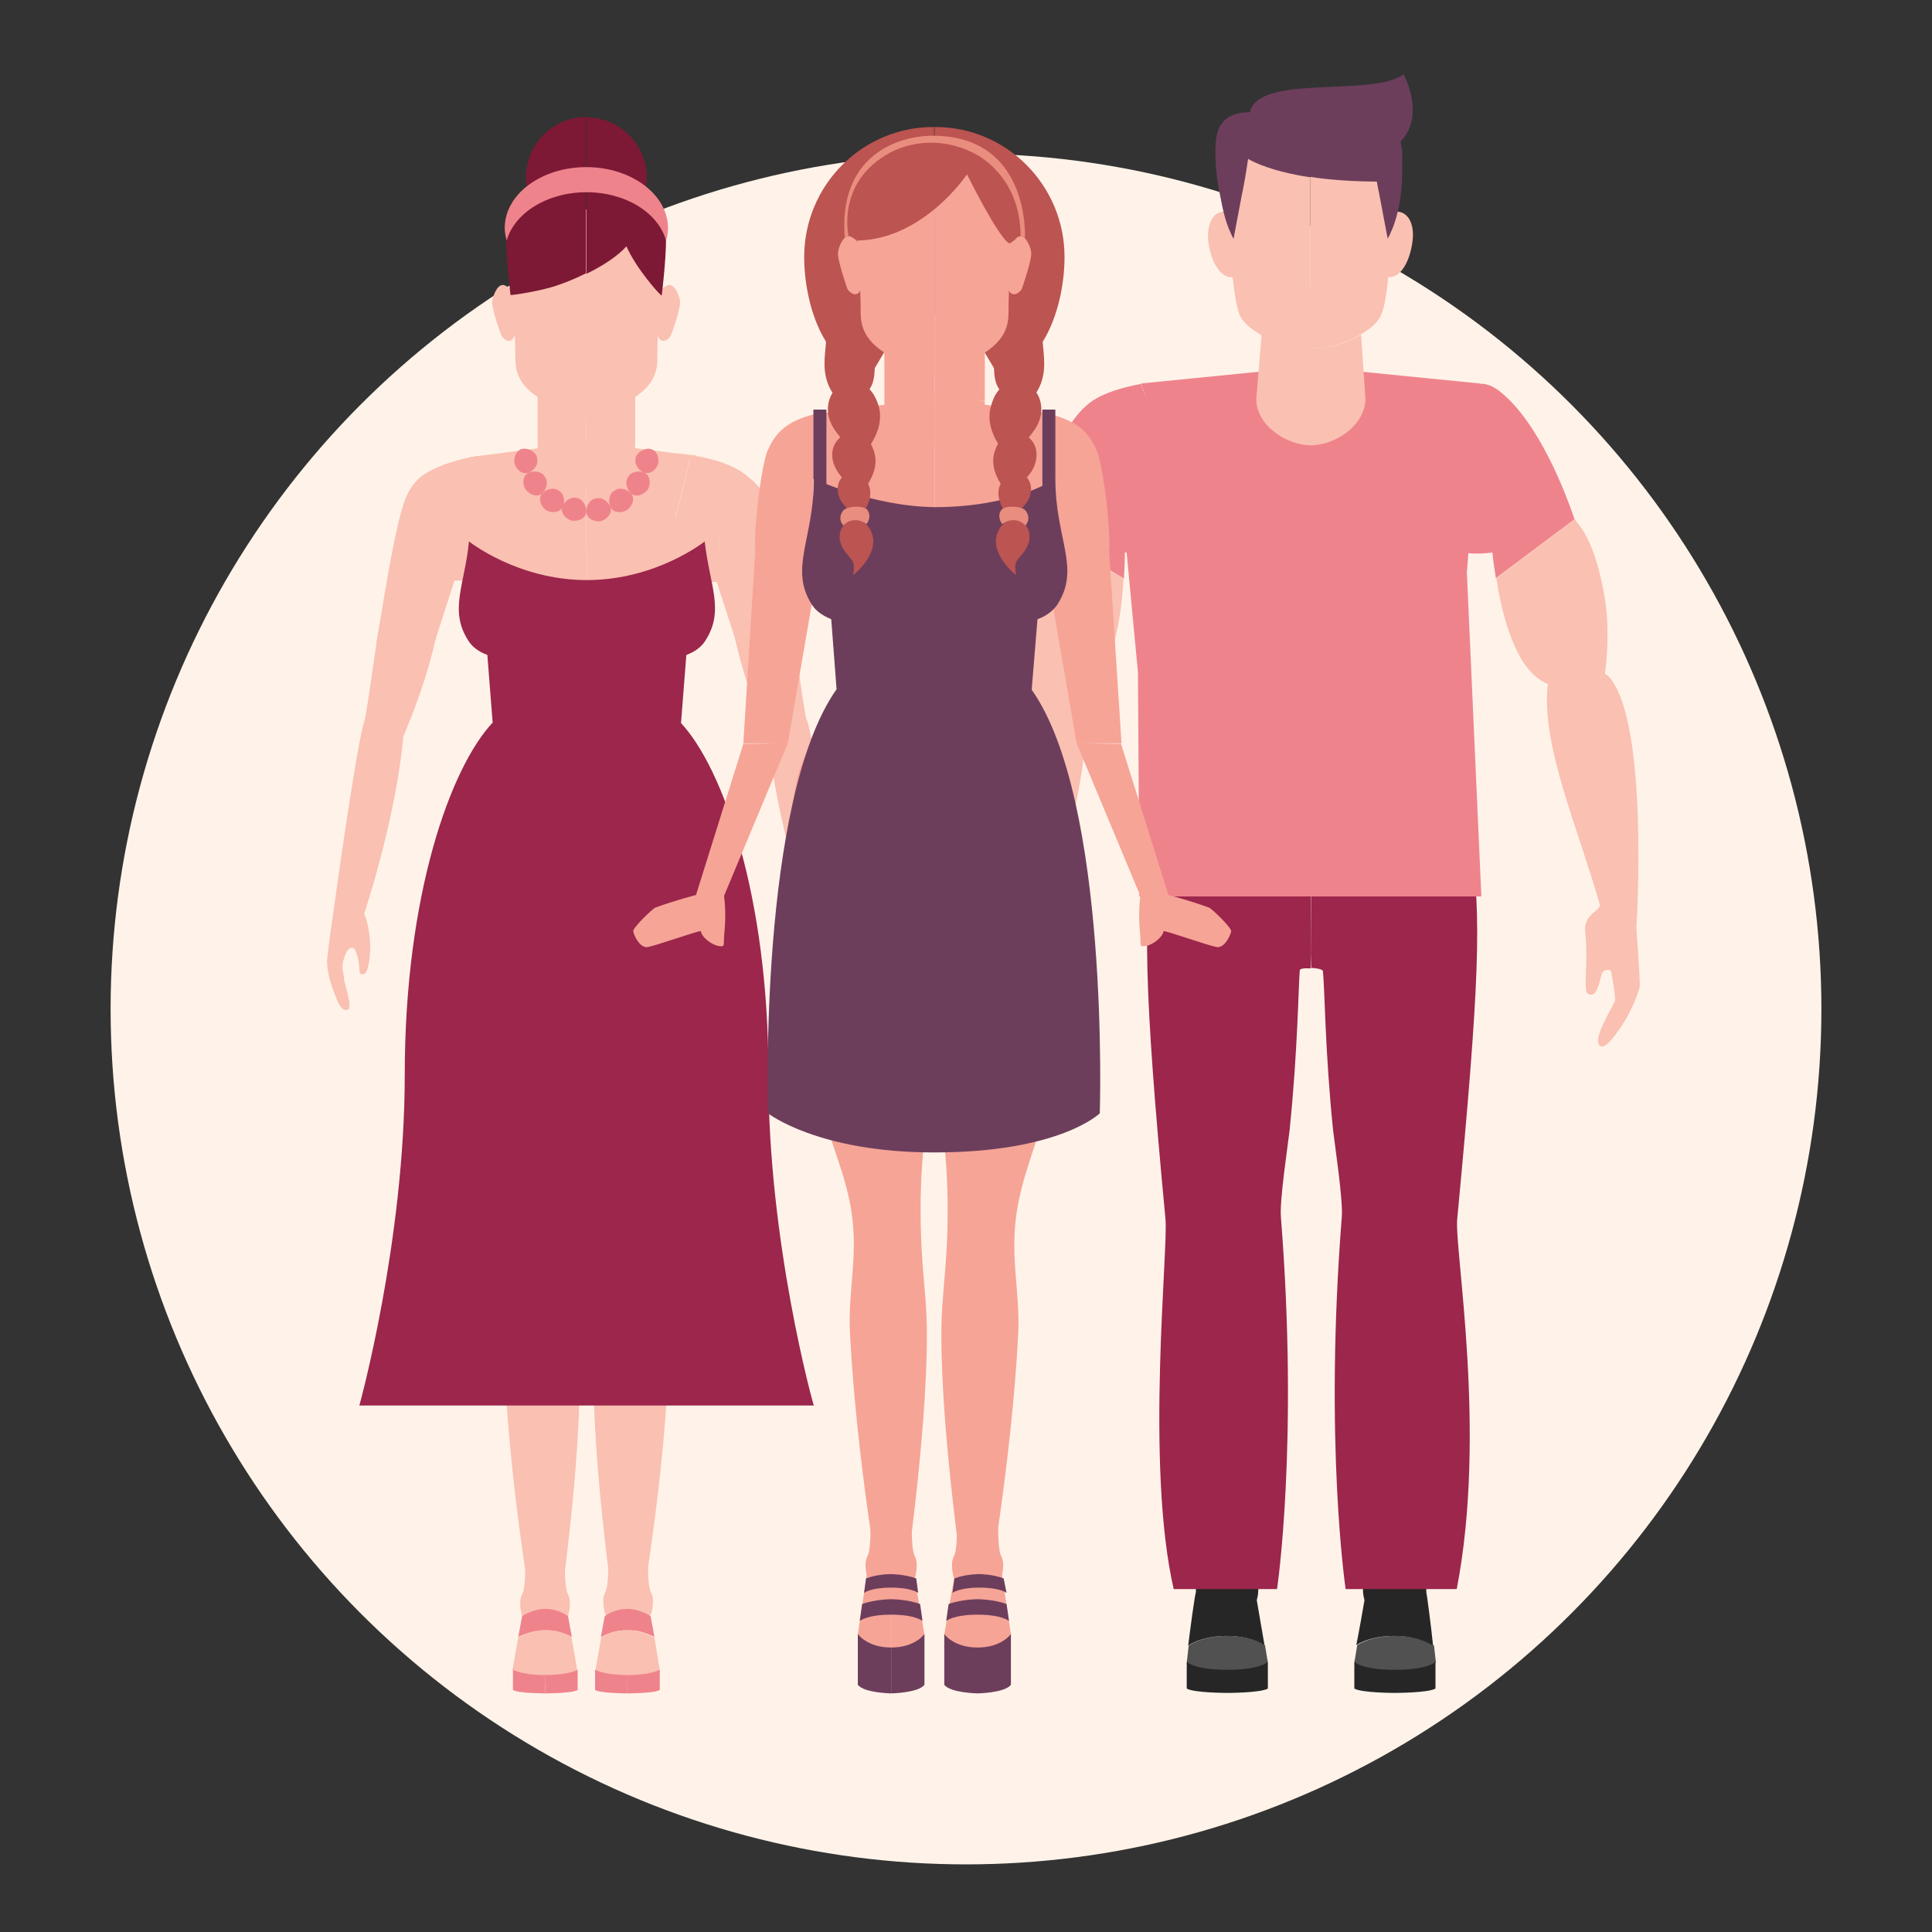 <?xml version="1.0" encoding="utf-8"?>
<!-- Generator: Adobe Illustrator 28.1.0, SVG Export Plug-In . SVG Version: 6.00 Build 0)  -->
<svg version="1.1" id="Layer_2" xmlns="http://www.w3.org/2000/svg" xmlns:xlink="http://www.w3.org/1999/xlink" x="0px" y="0px"
	 viewBox="0 0 400 400" style="enable-background:new 0 0 400 400;" xml:space="preserve">
<rect x="0" y="0" width="400" height="400" fill="#333333" stroke="none"/>
<style type="text/css">
	.st0{fill:#FFF3E9;}
	.st1{fill:#FAC0B1;}
	.st2{fill:#EF838C;}
	.st3{fill:#7D1934;}
	.st4{fill:#9C264C;}
	.st5{fill:#515151;}
	.st6{fill:#262626;}
	.st7{fill:#6D3E5C;}
	.st8{fill:#F6A496;}
	.st9{fill:#BC5451;}
	.st10{fill:#E98D7E;}
</style>
<g id="Layer_3">
	<g>
		<circle class="st0" cx="200" cy="208.9" r="177.1"/>
		<g>
			<g>
				<g>
					<path class="st1" d="M125.3,329.7c0.9-1.6,0.6-8.5,0.6-8.5l1.7,9.7l6.6-9.7c0,0-0.3,7,0.6,8.5c0.9,1.6,0,4.5,0,4.5l-4.8,5.1
						l-4.7-5.1C125.3,334.2,124.4,331.3,125.3,329.7L125.3,329.7z"/>
					<path class="st1" d="M124.2,259.9c0-11.6-1.8-21.5-1.8-30.8c0-16.9,0.5-15.6,0.4-26.2H122l-0.6-17.2l0.7-20.1H144
						c0,0,13,3.7,1.8,66c-2.4,13.1-5.7,18.6-7.4,27.1c-2.1,10.3,0.4,17.6-0.1,26.7c-1.1,21-4.6,42.6-5.8,49.7h-5.2
						c-1.1-7.7-4.4-32.2-4.4-49.7C123,276.3,124.2,272.6,124.2,259.9L124.2,259.9z"/>
					<polygon class="st1" points="120.9,196.3 121.4,179.1 122,196.3 					"/>
					<path class="st1" d="M117.6,330.1c-0.9-1.6-0.6-8.5-0.6-8.5l-1.7,9.7l-6.6-9.7c0,0,0.3,6.9-0.6,8.5c-0.9,1.6,0,4.5,0,4.5
						l4.8,5.1l4.7-5.1C117.6,334.6,118.5,331.7,117.6,330.1L117.6,330.1z"/>
					<path class="st1" d="M118.7,260.3c0-11.6,1.8-21.5,1.8-30.8c0-16.9-0.5-15.6-0.4-26.2h0.8l0.6-17.2l-0.7-20.1H98.9
						c0,0-13,3.7-1.8,66c2.3,13.1,5.7,18.6,7.4,27.1c2.1,10.3-0.4,17.6,0.1,26.7c1.1,21,4.6,42.6,5.8,49.7h5.2
						c1.1-7.7,4.4-32.2,4.4-49.7C119.9,276.7,118.7,273,118.7,260.3L118.7,260.3z"/>
				</g>
				<g>
					<path class="st2" d="M107.3,338.9c0.3-1.6,0.6-3.2,0.8-4.3c0,0,2.3-1.5,4.8-1.5c2.7,0,4.7,1.5,4.7,1.5c0.2,1.1,0.5,2.7,0.8,4.3
						c-1.2-0.6-3.1-1.4-5.4-1.4S108.6,338.3,107.3,338.9L107.3,338.9z"/>
					<path class="st1" d="M112.8,348.6c0,0-4.7,0.4-6.7-2.9c0,0,0.6-3.4,1.2-6.7c1.3-0.6,3.3-1.5,5.6-1.5s4.2,0.8,5.4,1.4
						c0.6,3.3,1.2,6.8,1.2,6.8C117.5,348.9,112.8,348.6,112.8,348.6L112.8,348.6z"/>
				</g>
				<path class="st2" d="M112.9,350.6c0,0,5.5,0,6.7-0.7v-4.2c0,0-1.8,1.1-6.7,1.1V350.6z"/>
				<path class="st2" d="M112.9,350.6c0,0-5.5,0-6.7-0.7v-4.2c0,0,1.8,1.1,6.7,1.1V350.6z"/>
				<g>
					<path class="st2" d="M135.5,338.9c-0.3-1.6-0.6-3.2-0.8-4.3c0,0-2.3-1.5-4.8-1.5c-2.7,0-4.7,1.5-4.7,1.5
						c-0.2,1.1-0.5,2.7-0.8,4.3c1.2-0.6,3.1-1.4,5.4-1.4C132.1,337.4,134.2,338.3,135.5,338.9L135.5,338.9z"/>
					<path class="st1" d="M129.9,348.6c0,0,4.7,0.4,6.7-2.9c0,0-0.6-3.4-1.1-6.7c-1.3-0.6-3.4-1.5-5.6-1.5c-2.3,0-4.2,0.8-5.4,1.4
						c-0.6,3.3-1.2,6.8-1.2,6.8C125.2,348.9,129.9,348.6,129.9,348.6L129.9,348.6z"/>
				</g>
				<path class="st2" d="M129.9,350.6c0,0-5.5,0-6.7-0.7v-4.2c0,0,1.8,1.1,6.7,1.1V350.6z"/>
				<path class="st2" d="M129.9,350.6c0,0,5.5,0,6.7-0.7v-4.2c0,0-1.8,1.1-6.7,1.1V350.6z"/>
				<g>
					<path class="st1" d="M158.1,102.4c-0.8-1.5-1.8-2.6-3-3.5h0c-2.5-2.3-6.2-3.5-9.5-4.2c-0.1,0-0.3-0.1-0.4-0.1l-5.7-0.8l-8-1
						h-10.1v20.4c9.1-0.1,14.3-4.2,18.4-5.9l3-12.2v-0.2h0.1l1.4,0.5l1.3,0.4v4c1.4,4.8,3.3,11,3.3,12.3c0,4.1-1.5,6.8-4,8.4l3.5,0
						l4.1,12.7c-1.2-5.1-1.9-10.1-2.4-15.4c-0.2-2.7,9.6-1.9,10.7,0.6c2,4.6,2.9,9.1,3.9,15.2h0
						C160.9,109.4,159.2,104.6,158.1,102.4z M142.9,94.4l0-0.2l1,0.1c0,0.1,0,0.2,0.1,0.3C143.7,94.6,143.3,94.5,142.9,94.4z"/>
					<path class="st1" d="M144.1,94.7c-0.4-0.1-0.8-0.2-1.1-0.3l0-0.2l1,0.1C144,94.5,144,94.6,144.1,94.7z"/>
					<path class="st1" d="M145.6,94.6L145.6,94.6c-0.1,0-0.3,0-0.4-0.1L145.6,94.6z"/>
					<path class="st1" d="M145.6,95.8v13.9l-2.8,1.4l-21.3,10.7l0,0v-8.7c9.1-0.1,14.3-4.2,18.4-5.9l3-12.2v-0.2h0.1l1.4,0.5
						C144.2,95.4,145.6,95.8,145.6,95.8z"/>
					<path class="st1" d="M121.4,92.8v29.1l-2.5,1.3l-15.9,8l-2.4,1.2l-2.4,1.2l-0.7-13.4l-0.4-8.1l1.4-8.9l1.3-8.4l0.1-0.5
						c0.3,0,0.6-0.1,0.8-0.1l0.7-0.1c0.2,0,0.2,0,0.2,0l6-0.8l1.7-0.2l2-0.3C111.3,92.8,121.4,92.8,121.4,92.8z"/>
				</g>
				<path class="st1" d="M121.4,75.9h10.1V92c0,6.8-10.1,9-10.1,9l0-9h0C121.4,92,121.4,75.9,121.4,75.9z"/>
				<rect x="111.3" y="75.9" class="st1" width="10.1" height="16.1"/>
				<g>
					<path class="st1" d="M121.4,86.7c0,0-4.6,0.3-7.4-2.6c-1.7-1.7-7.3-3.4-7.3-9.7s-0.6-12.8-0.7-16.7c-0.1-3.9-1-14.3,8.9-14.3
						c6.1,0,6.6,0,6.6,0S121.4,86.7,121.4,86.7z"/>
					<path class="st1" d="M107.1,61.3c0,0-1.9-2.3-3-2.3c-1.2,0-2,2.2-2.2,3.3c-0.2,1.3,1.6,6.5,1.9,7.1c0.2,0.6,1.6,1.9,2.4,0.7
						C107.8,68.1,107.1,61.3,107.1,61.3z"/>
					<path class="st1" d="M135.6,61.3c0,0,1.9-2.3,3-2.3c1.2,0,2,2.2,2.2,3.3c0.2,1.3-1.6,6.5-1.9,7.1c-0.2,0.6-1.6,1.9-2.4,0.7
						C135,68.1,135.6,61.3,135.6,61.3z"/>
					<path class="st1" d="M121.4,86.7c0,0,4.6,0.3,7.4-2.6c1.7-1.7,7.3-3.4,7.3-9.7s0.6-12.8,0.7-16.7c0.1-3.9,1-14.3-8.9-14.3
						c-6.1,0-6.5,0-6.5,0S121.4,86.7,121.4,86.7z"/>
				</g>
				<path class="st1" d="M121.4,90.9V101c0,0-10.1-2.2-10.1-9C111.3,92,121.4,90.9,121.4,90.9z"/>
				<g>
					<path class="st3" d="M109.2,39.4c-0.2-0.9-0.3-1.7-0.3-2.7c0-6.9,5.6-12.4,12.4-12.5v13.8v18.6c-1.8,0.9-3.7,1.7-5.4,2.3
						c-3.8,1.4-9.8,2.2-10.2,2.2c0,0-0.9-6.9-0.9-11.9C104.9,45.5,106.1,41.7,109.2,39.4L109.2,39.4z"/>
					<path class="st3" d="M121.4,24.3c6.9,0,12.5,5.6,12.5,12.5c0,1-0.1,2-0.4,3c2.5,1.8,4.4,4.7,4.4,9.5S137,61.2,137,61.2
						c-0.3,0-5.3-5.6-7.3-10.2c-1.9,2.1-5,4.1-8.3,5.7V38.1L121.4,24.3L121.4,24.3L121.4,24.3z"/>
				</g>
				<path class="st1" d="M144.1,94.7c-0.4-0.1-0.8-0.2-1.1-0.3l0-0.2l1,0.1C144,94.5,144,94.6,144.1,94.7z"/>
				<path class="st1" d="M148.9,112.1c0,4.1-1.5,6.8-4,8.4c-5.2,3.5-14.7,2.7-23.4,2.7h0v-1.4c0-4.6,0-8.7,0-8.7
					c9.1-0.1,14.3-4.2,18.4-5.9l3-12.2l0.1-0.2l1.4,0.5c0.3,1,0.8,2.6,1.3,4.4C147,104.6,148.9,110.8,148.9,112.1z"/>
				<path class="st1" d="M121.4,123.2c-9.6,0-17.9-5.9-21.4-14.3c3.6,1.7,10.6,4.2,21.4,4.2C121.4,113.2,121.4,123.2,121.4,123.2z"
					/>
				<path class="st1" d="M99.8,94.3l-0.1,14.1c0,0,0-0.1,0-0.1c-0.6-1.6-1.1-3.3-1.3-5.1c-0.2-1-0.2-2.1-0.2-3.2
					c0-1.9,0.3-3.8,0.8-5.5c0,0,0,0,0,0L99.8,94.3C99.8,94.3,99.8,94.3,99.8,94.3z"/>
				<g>
					<path class="st2" d="M109.6,97.8c1.2-0.6,1.9-1.8,1.6-2.9c-0.1-1.1-1.3-2-2.6-2c-1.3-0.1-2.3,1.3-2.1,3
						C107,97.5,108.4,98.4,109.6,97.8z"/>
					<path class="st2" d="M112.4,102c0.9-1,1.1-2.4,0.4-3.3c-0.5-1-2-1.3-3.2-0.9c-1.3,0.5-1.6,2.1-0.8,3.5
						C109.9,102.7,111.5,103,112.4,102L112.4,102z"/>
					<path class="st2" d="M116.6,104.8c0.4-1.2,0.1-2.7-0.9-3.2c-0.8-0.7-2.3-0.5-3.3,0.4c-1,0.9-0.7,2.5,0.6,3.6
						C114.5,106.4,116.1,106,116.6,104.8L116.6,104.8z"/>
					<path class="st2" d="M121.4,105.7c-0.1-1.3-1-2.5-2-2.6c-1-0.3-2.3,0.4-2.9,1.6c-0.6,1.2,0.3,2.6,1.9,3.1
						C120.2,108,121.5,107,121.4,105.7z"/>
					<path class="st2" d="M126.3,104.8c-0.6-1.2-1.8-1.9-2.9-1.6c-1.1,0.1-2,1.3-2,2.6c-0.1,1.3,1.3,2.3,3,2.1
						C126,107.4,126.9,105.9,126.3,104.8z"/>
					<path class="st2" d="M130.5,102c-1-0.9-2.4-1.1-3.3-0.4c-1,0.5-1.3,2-0.9,3.2c0.5,1.3,2.1,1.6,3.5,0.8
						C131.2,104.5,131.5,102.9,130.5,102L130.5,102z"/>
					<path class="st2" d="M133.3,97.8c-1.2-0.4-2.7-0.1-3.2,0.9c-0.7,0.8-0.5,2.3,0.4,3.3c0.9,1,2.5,0.7,3.6-0.6
						C134.9,99.9,134.5,98.3,133.3,97.8L133.3,97.8z"/>
					<path class="st2" d="M134.2,92.9c-1.3,0.1-2.5,1-2.6,2c-0.3,1,0.4,2.3,1.6,2.9c1.2,0.5,2.6-0.3,3.1-1.9
						C136.5,94.2,135.6,92.9,134.2,92.9z"/>
				</g>
				<path class="st1" d="M101.6,112.1H97c0.2-1.4,0.2-2.9,0.2-4.6l0-0.1l0-12.7c0.6-0.1,1.2-0.2,1.7-0.3c-0.4,1.8-0.8,3.6-0.8,5.5
					c0,1.1,0.1,2.1,0.2,3.2c0.2,1.8,0.7,3.5,1.3,5.1c0,0,0,0.1,0,0.1v0.5c0.1,0,0.1,0.1,0.2,0.1C100.4,110,101,111.1,101.6,112.1z"
					/>
				<path class="st2" d="M121.4,39.8c-8.1,0-14.9,4.3-16.5,10c-0.2-0.8-0.4-1.7-0.4-2.6c0-7,7.6-12.6,16.9-12.6s16.9,5.7,16.9,12.6
					c0,0.9-0.1,1.8-0.4,2.6C136.3,44.1,129.6,39.8,121.4,39.8L121.4,39.8z"/>
				<g>
					<path class="st1" d="M167.1,150.2c0.4,2.1-7.2,4.6-8.1,2.6c-3.1-7.3-5.2-13.6-6.6-19.6c-1.2-5.1-1.9-10.1-2.4-15.4
						c-0.2-2.7,9.6-1.9,10.7,0.6c2,4.6,2.9,9.1,3.9,15.2c0.7,4.4,1.3,9.5,2.4,16l0,0C167.1,149.7,167.1,149.9,167.1,150.2
						L167.1,150.2z"/>
					<path class="st1" d="M148.9,112.1c0,4.1-1.5,6.8-4,8.4l-2.1,0V94.9h0.1l1.4,0.5l1.3,0.4v4C147,104.6,148.9,110.8,148.9,112.1z"
						/>
					<path class="st1" d="M164.6,133.5h-12l-0.1-0.4c-1.2-5.1-1.9-10.1-2.4-15.4c-0.2-2.7,9.6-1.9,10.7,0.6
						C162.8,122.9,163.7,127.5,164.6,133.5L164.6,133.5z"/>
					<path class="st1" d="M159.1,152.7c1.5,16.9,8.1,36.5,8.1,36.5s-0.9,1.6-1.2,5.5c-0.2,2.8,0.3,6.7,1.3,6.8
						c1.6,0.2,0.3-1.2,1.7-4.8c0.1-0.3,1-1.3,1.9,0.4c1.5,3.2,0.4,4.4,0.5,5.2c0.1,0.9-2.1,6.3-0.7,6.6c1.5,0.3,2.2-2.4,2.5-3
						c1.5-3.6,1.7-6.4,1.7-7.1c-0.4-4-1.3-9.9-1.3-9.9s-4.3-31.3-6.2-38.7C164.7,140.4,158.7,149.2,159.1,152.7L159.1,152.7z"/>
				</g>
				<g>
					<path class="st1" d="M81.8,118c-3.5,8-3.7,16-6.4,31.9c-0.4,2.1,7.2,4.6,8.1,2.6c5.7-13.5,7.9-23.4,9-35.1
						C92.7,114.7,82.8,115.5,81.8,118L81.8,118z"/>
					<path class="st1" d="M99.8,94.3v25.9l-2.4,0l-1.8,0l-1.5,0l-4.1,12.7l-0.1,0.4H77.9c0-0.2,0.1-0.4,0.1-0.6
						c0.1-0.6,0.2-1.1,0.3-1.6c3.5-22.3,5.1-26.9,6.2-29.1c0.6-1.2,1.5-2.3,2.4-3.1c0,0,0,0,0.1-0.1c1.4-1.1,3.1-1.9,4.9-2.6
						c2-0.7,3.8-1.2,5.3-1.5C98.3,94.5,99.1,94.4,99.8,94.3z"/>
					<path class="st1" d="M83.5,152.5c-1.5,16.9-8.1,36.7-8.1,36.7s0.9,1.6,1.2,5.6c0.2,2.8-0.3,6.7-1.3,6.9
						c-1.5,0.2-0.3-1.2-1.7-4.9c-0.1-0.3-1-1.3-1.9,0.4c-1.5,3.2-0.4,4.4-0.5,5.2c-0.1,0.9,2.1,6.4,0.7,6.7c-1.5,0.3-2.2-2.4-2.5-3
						c-1.5-3.6-1.7-6.4-1.7-7.2c0.4-4,1.3-9.9,1.3-9.9s4.3-31.4,6.2-38.9C77.8,140.1,83.8,149,83.5,152.5z"/>
				</g>
				<path class="st4" d="M159.1,222.5c0-37.1-9.4-63.4-18.1-72.8l1.1-14.1c1.6-0.6,3-1.5,3.9-2.9c4.1-6.3,0.9-11.5-0.1-20.6
					c0,0-10,8-24.4,8s-24.4-8-24.4-8c-0.9,9.1-4.2,14.3-0.1,20.6c0.9,1.4,2.3,2.3,3.9,2.9l1.1,14c-8.8,9.4-18.2,35.8-18.2,72.9
					c0,34.6-9.4,68.5-9.4,68.5h94.1C168.4,291,159,257,159.1,222.5L159.1,222.5z"/>
				<path class="st1" d="M144.1,94.7c-0.4-0.1-0.8-0.2-1.1-0.3l0-0.2l1,0.1C144,94.5,144,94.6,144.1,94.7z"/>
				<path class="st1" d="M145.2,94.6l-5.7-0.8C139.4,93.8,142,93.9,145.2,94.6z"/>
			</g>
			<g>
				<g>
					<path class="st5" d="M288.8,346.4c-2.2,0-7.6-0.6-8.4-2.3c0,0,0.3-1.5,0.6-3.5c1.9-1.2,4.7-1.9,7.9-1.9c3.2,0,6,0.8,8,2
						c0.2,2,0.4,3.5,0.4,3.5C296,345.8,291,346.4,288.8,346.4z"/>
					<path class="st6" d="M295.3,329.6L295.3,329.6c0-0.9,0-1.8-0.5-2.4c-1.2-1.7-1-5.6-1-5.6l0,0.1c0-0.1,0-0.2,0-0.4h-10.2
						c0,0.1,0,0.2,0,0.4l0-0.1c0,0,0.3,3.9-0.9,5.6c-0.8,1.2-0.5,3-0.2,4.1c-0.4,2.3-1.1,6.4-1.7,9.3c1.9-1.2,4.7-1.9,7.9-1.9
						c3.2,0,6,0.8,8,2C296.3,336.7,295.5,330.7,295.3,329.6L295.3,329.6z"/>
					<path class="st6" d="M288.8,345.7c0,0,6,0.2,8.4-1.6v5.5c-1.5,0.9-8.4,0.9-8.4,0.9s-6.9,0-8.4-0.9v-5.5
						C282.8,345.9,288.8,345.7,288.8,345.7z"/>
				</g>
				<g>
					<path class="st5" d="M254.1,346.4c2.2,0,7.6-0.6,8.4-2.3c0,0-0.3-1.5-0.6-3.5c-1.9-1.2-4.7-1.9-7.9-1.9c-3.2,0-6.1,0.8-7.9,2
						c-0.2,2-0.4,3.5-0.4,3.5C246.8,345.8,251.8,346.4,254.1,346.4L254.1,346.4z"/>
					<path class="st6" d="M247.6,329.6L247.6,329.6c0-0.9,0-1.8,0.5-2.4c1.1-1.7,0.9-5.6,0.9-5.6l0,0.1c0-0.1,0-0.2,0-0.4h10.2
						c0,0.1,0,0.2,0,0.4l0-0.1c0,0-0.3,3.9,0.8,5.6c0.8,1.2,0.5,3,0.2,4.1c0.4,2.3,1.1,6.4,1.6,9.3c-1.9-1.2-4.7-1.9-7.9-1.9
						c-3.2,0-6.1,0.8-7.9,2C246.5,336.7,247.3,330.7,247.6,329.6L247.6,329.6z"/>
					<path class="st6" d="M254.1,345.7c0,0-5.9,0.2-8.4-1.6v5.5c1.5,0.9,8.4,0.9,8.4,0.9s6.9,0,8.4-0.9v-5.5
						C260,345.9,254.1,345.7,254.1,345.7z"/>
				</g>
				<g>
					<path class="st4" d="M239,175c-2.3,14.4-2.3,28.8,2.3,77.4c0.6,6.4-4.2,50.8,1.7,76.6h21.4c0,0,4.5-30.1,0.8-77
						c-0.3-3.4,1.4-14.6,1.8-18c1.7-16.7,1.8-29.3,2.1-33.1c0.1-0.6,2.2-0.4,2.3-0.4c0,0,0.1-3.1,0.1-3.1l-0.1-22.3L239,175L239,175
						z"/>
					<path class="st4" d="M304.5,175c2.3,14.4,1.8,28.8-2.8,77.4c-0.6,6.4,6.2,44.1-0.1,76.6h-23c0,0-4.5-30.1-0.8-77
						c0.3-3.4-1.4-14.6-1.8-18c-1.7-16.7-1.7-29.1-2.1-32.9c-0.1-0.6-2.2-0.7-2.4-0.7c0,0,0-25.4,0-25.4L304.5,175L304.5,175z"/>
				</g>
				<g>
					<path class="st1" d="M320.2,141.5c1.2,0.5,5.8,3.6,8.9,5.1c0.7,2.1,1.1,3.5,1.1,3.5s0.3-1.1,0.7-2.8c0.6,0.2,1,0.2,1-0.2
						c-0.1-1.1-0.2-2-0.3-3c1-5.4,1.9-13.7,0.5-21.2c-1-5.4-2.6-11.4-5.8-15c0-0.1-0.1-0.3-0.2-0.4l-16.3,12.2
						C311,127.7,313.9,138.8,320.2,141.5L320.2,141.5z"/>
					<path class="st2" d="M298.5,111.1c1.2,3.7,6.5,3.8,10.5,3.3c0.1,1.4,0.4,3.3,0.7,5.3l16.3-12.2c-1.9-5.5-7.3-19.9-15.4-26.4
						c-4.5-3.6-7.9-0.6-8.3,2.2c0,0-2.7,12.4-0.2,20.9C302.2,104.5,298.5,110.9,298.5,111.1L298.5,111.1z"/>
				</g>
				<g>
					<path class="st1" d="M320.4,142.1c-1.2,12.4,6.2,29.1,10.8,45.1c0.4,1.4-3.5,1.9-3,5.9c0.7,5.8-0.5,12,0.5,12.6
						c1.4,0.8,2-0.3,2.9-4c0.2-0.9,1.8-1.3,2-0.4c0.4,2.1,0.8,4.9,0.8,5.7c0,0.9-5.2,8.4-3,9.6c1.4,0.8,4.9-5.1,5.3-5.7
						c1.9-3.5,2.6-5.8,2.8-6.6c0.1-0.9-0.7-12.2-0.7-12.2s2.7-42.3-5.6-51.9C330.5,137.2,320.6,140,320.4,142.1L320.4,142.1z"/>
					<path class="st1" d="M224.2,143.2c2.5,12.3-3.3,29.5-6.3,46c-0.3,1.4,3.6,1.5,3.5,5.6c-0.1,5.8,2.9,13.3,1.9,13.9
						c-1.3,0.9-2.3,2.6-4.5-5.1c-0.2-0.8-1,0.4-1.1,1.3c-0.2,2.1-0.1,4,0,4.8c0.1,0.9,4.8,7.3,2.8,8.7c-1.3,0.9-5.4-4.6-5.8-5.1
						c-2.3-3.3-3.2-5.6-3.4-6.3c-0.2-0.9-0.5-12.2-0.5-12.2s-6.9-41.8,0.4-52.2C213.6,139.3,223.8,141.1,224.2,143.2z"/>
				</g>
				<g>
					<path class="st1" d="M224.5,142.6c-1.1,0.6-5.5,4.1-8.4,6c-0.5,2.2-0.8,3.6-0.8,3.6s-0.4-1-0.9-2.7c-0.6,0.2-1,0.3-1-0.1
						c0-1.1,0-2,0.1-3c-1.5-5.3-3.3-13.4-2.6-21.1c0.5-5.5,1.4-11.6,4.2-15.5c0-0.1,0.1-0.3,0.1-0.5l17.4,10.5
						C232.2,127.9,230.5,139.2,224.5,142.6L224.5,142.6z"/>
					<path class="st2" d="M243,110.1c-0.8,3.8-6.1,4.4-10.1,4.3c0,1.4-0.1,3.3-0.2,5.4l-17.4-10.5c1.3-5.6,2.2-19.5,10.3-25.9
						c3.6-2.8,10.6-3.9,10.6-3.9s6.2,15.3,4.6,24C240.8,103.7,243,109.9,243,110.1L243,110.1z"/>
				</g>
				<path class="st2" d="M306.7,185.6h-70.8l-0.3-46.4l-2.4-25.4c3.1-1.1,6.1-9.2,6.1-13.5c0-8.7-1.2-16.3-3.1-20.9l35.1-3.5
					l35.1,3.5c-1.9,4.5-3.1,12.2-3.1,20.9c0,4.3,0.3,8.3,0.9,11.9l-0.5,6.3L306.7,185.6z"/>
				<g>
					<g>
						<path class="st1" d="M281.6,69.3c-2.7,1.6-6.3,2.8-10.3,2.8V59.4h9.5L281.6,69.3z"/>
						<path class="st1" d="M282.7,82.6c0,2.6-1.5,5-3.7,6.8c-2.2,1.7-5,2.8-7.6,2.8s-5.5-1.1-7.6-2.8c-2.2-1.7-3.7-4.1-3.7-6.8
							l1.1-13.3c2.7,1.6,6.3,2.8,10.3,2.8c4,0,7.6-1.2,10.3-2.8L282.7,82.6z"/>
						<path class="st1" d="M271.3,59.4v12.7c-3.9,0-7.6-1.2-10.3-2.8l0.8-9.9H271.3z"/>
						<path class="st1" d="M288.2,43.8c0,0.7-0.1,1.4-0.2,2.1c0,0-0.1,6-0.6,11.5c-0.3,3.6-0.9,7-1.7,8.3c-0.7,1.2-2.1,2.5-4.1,3.6
							c-2.7,1.6-6.3,2.8-10.3,2.8V22.5C271.3,22.5,289.8,20,288.2,43.8z"/>
						<path class="st1" d="M292.4,50.3c-0.6,4-2.4,7.1-4.8,7.1c-3.5,0-3-3.9-3-7.7c0-5.1,1.3-5.9,4.5-5.9
							C291.6,43.8,293,46.5,292.4,50.3z"/>
						<path class="st1" d="M271.3,22.5v49.6c-3.9,0-7.6-1.2-10.3-2.8c-1.9-1.1-3.4-2.4-4.1-3.6c-0.8-1.4-1.3-4.7-1.7-8.3
							c-0.5-5.5-0.6-11.5-0.6-11.5c-0.1-0.7-0.1-1.4-0.2-2.1C252.9,20,271.3,22.5,271.3,22.5z"/>
						<path class="st1" d="M250.2,50.3c0.6,4,2.4,7.1,4.8,7.1c3.5,0,3-3.9,3-7.7c0-5.1-1.3-5.9-4.5-5.9
							C251.1,43.8,249.7,46.5,250.2,50.3L250.2,50.3z"/>
					</g>
					<g>
						<g>
							<path class="st7" d="M290.3,35.7c0,9-3,13.7-3,13.7s-1.3-6.8-1.7-9c-0.8-3.9-2.4-12.3-1.2-15.8l5.9,6.6V35.7z"/>
							<path class="st7" d="M290.3,32.1c0-6.8-6.2-12.3-14-12.3h-6.1l0.9,16.8c3.8,0.6,8.9,1,14.7,1c4.6,0,4.4-4.7,4.4-4.7
								C290.2,32.6,290.3,32.3,290.3,32.1L290.3,32.1z"/>
							<path class="st7" d="M271.1,19.8h-4.8c-7.4,0-13.9,13.1-13.9,15.9c0,9,3,13.7,3,13.7s1.3-6.8,1.7-9c0.4-1.8,0.9-4.7,1.3-7.5
								c1.2,0.7,5,2.6,12.8,3.8V19.8L271.1,19.8z"/>
						</g>
						<path class="st7" d="M260.5,23.4c0,0-7.9-1.6-8.7,5.3c-0.8,6.9,1.4,15.8,3.6,20.7C255.4,49.4,256.5,24.8,260.5,23.4z"/>
						<path class="st7" d="M258.9,22.7c2.9-7.3,25.3-2.6,31.7-7.3c0,0,5.8,10.6-2.9,15.6C287.8,31.1,257.1,27.3,258.9,22.7
							L258.9,22.7z"/>
					</g>
				</g>
			</g>
			<g>
				<g>
					<g>
						<polygon class="st8" points="183.1,83.8 168.4,85.8 168.4,101.3 193.5,113.9 193.5,83.8 						"/>
						<polygon class="st8" points="215.8,101.3 215.8,85.4 203.9,83.8 193.5,83.8 193.5,113.9 217.6,126 						"/>
					</g>
					<path class="st8" d="M193.5,66.4h-10.4v16.6c0,7.1,10.4,9.3,10.4,9.3l0-9.3h0C193.5,83.1,193.5,66.4,193.5,66.4z"/>
					<path class="st8" d="M194.9,191h-2.1l23.9-38.6c0,0,13.3,7.7,1.9,68.3c-2.6,13.5-5.9,19.2-7.7,28c-2.2,10.7,0.4,18.2-0.1,27.7
						c-1.4,26.5-6.4,54-6.4,54h-4.6c0,0-4.9-32.3-4.9-53.9c0-9.5,1.3-13.3,1.3-26.4c0-12-1.9-22.2-1.9-31.9
						C194.4,200.6,194.9,202,194.9,191L194.9,191z"/>
					<path class="st8" d="M191.9,191h2.1l-23.9-38.6c0,0-13.5,3.9-1.9,68.3c2.4,13.6,5.9,19.2,7.7,28c2.2,10.7-0.5,18.2,0.1,27.7
						c1.4,26.5,6.4,54,6.4,54h4.6c0,0,4.9-32.3,4.9-53.9c0-9.5-1.3-13.3-1.3-26.4c0-12,1.9-22.2,1.9-31.9
						C192.4,200.6,191.9,202,191.9,191L191.9,191z"/>
					<g>
						<polygon class="st8" points="156.4,113.6 153.9,153.9 163.1,153.9 170.7,109.8 						"/>
						<path class="st8" d="M163.1,153.9l-13.2,31.6c0,0,0.5,3.3,0.1,7.3c-0.3,2.9,0.2,3.2-0.9,3.1c-1.6-0.1-3.8-1.8-4-3.1
							c-0.1-0.3-9.8,3.2-11.2,3.3c-1.6,0-2.7-2.6-2.8-3.3c-0.1-0.7,3.9-4.6,4.6-4.9c4.4-1.6,8.4-2.6,8.4-2.6l9.8-31.3L163.1,153.9
							L163.1,153.9z"/>
						<path class="st8" d="M168.4,85.8c-5.3,1.4-7.9,3.6-9.6,7.8c-0.9,2.4-2.5,12.1-2.5,20c3.6,3.3,7.7,6,12.1,8.3V85.8L168.4,85.8z
							"/>
					</g>
					<g>
						<polygon class="st8" points="229.6,113.6 232.2,153.9 222.9,153.9 215.3,109.8 						"/>
						<path class="st8" d="M222.9,153.9l13.2,31.6c0,0-0.5,3.3-0.1,7.3c0.3,2.9-0.2,3.2,0.9,3.1c1.6-0.1,3.8-1.8,4-3.1
							c0.1-0.3,9.8,3.2,11.2,3.3c1.6,0,2.7-2.6,2.8-3.3s-3.9-4.6-4.6-4.9c-4.4-1.6-8.4-2.6-8.4-2.6l-9.8-31.3L222.9,153.9
							L222.9,153.9z"/>
						<path class="st8" d="M217.6,85.8c5.3,1.4,7.9,3.6,9.6,7.8c0.9,2.4,2.5,12.1,2.5,20c-3.6,3.3-7.7,6-12.1,8.3V99.1V85.8
							L217.6,85.8z"/>
					</g>
				</g>
				<g>
					<polygon class="st7" points="218.5,99.1 215.8,102.4 215.8,84.8 218.5,84.8 					"/>
					<polygon class="st7" points="168.4,99.1 171.1,103.8 171.1,84.8 168.4,84.8 					"/>
				</g>
				<g>
					<path class="st9" d="M220.4,53.2c0,10.2-4.5,23.6-14.1,23.7c-0.5,0-6.1-12.2-10.7-12.2c-0.7,0-1.4,0.2-2.1,0.6v-39
						C208.3,26.2,220.4,38.3,220.4,53.2z"/>
					<path class="st9" d="M209.5,60.9c0,0-7.2,17.5-1.5,20.7c0.9,0.5,3.8,2.8,4.5,2.1c6.7-6.1,1.8-13.2,3.9-16.5
						C218.5,63.9,211.1,49,209.5,60.9L209.5,60.9z"/>
					<path class="st9" d="M166.5,53.2c0,10.2,4.5,23.6,14.1,23.7c0.5,0,6.1-12.2,10.7-12.2c0.7,0,1.4,0.2,2.1,0.6v-39
						C178.6,26.2,166.5,38.3,166.5,53.2z"/>
					<path class="st9" d="M177.4,60.9c0,0,7.2,17.5,1.5,20.7c-0.9,0.5-3.8,2.8-4.5,2.1c-6.7-6.1-1.8-13.2-3.9-16.5
						C168.4,63.9,175.8,49,177.4,60.9z"/>
				</g>
				<g>
					<rect x="193.5" y="66.4" class="st8" width="10.4" height="16.6"/>
					<path class="st8" d="M193.5,77.6c0,0,4.7,0.3,7.7-2.7c1.8-1.8,7.6-3.5,7.6-10c0-6.5,0.7-13.2,0.7-17.3c0.1-4.1,1-14.8-9.2-14.8
						c-6.3,0-6.8,0-6.8,0L193.5,77.6L193.5,77.6z"/>
					<path class="st8" d="M208.2,51.3c0,0,2-2.4,3.1-2.4c1.2,0,2.1,2.3,2.2,3.4c0.2,1.3-1.7,6.8-1.9,7.4c-0.2,0.6-1.6,1.9-2.5,0.8
						C207.6,58.4,208.2,51.3,208.2,51.3L208.2,51.3z"/>
					<path class="st8" d="M178.8,51.3c0,0-2-2.4-3.1-2.4c-1.2,0-2.1,2.3-2.2,3.4c-0.2,1.3,1.7,6.8,1.9,7.4c0.2,0.6,1.6,1.9,2.5,0.8
						C179.4,58.4,178.7,51.3,178.8,51.3L178.8,51.3z"/>
					<path class="st8" d="M193.5,77.6c0,0-4.7,0.3-7.7-2.7c-1.8-1.8-7.6-3.5-7.6-10c0-6.5-0.7-13.2-0.7-17.3s-1-14.8,9.2-14.8
						c6.3,0,6.8,0,6.8,0V77.6z"/>
					<path class="st8" d="M193.5,81.9v10.5c0,0,10.4-2.3,10.4-9.3L193.5,81.9L193.5,81.9z"/>
				</g>
				<g>
					<path class="st9" d="M200.2,36.1c0,0-8.9,13.4-22.6,13.7c0,0-4.4-12.1,4.5-17.8s18.5,0,18.5,0L200.2,36.1z"/>
					<path class="st9" d="M200.2,36.1c0,0,6.7,13.5,8.8,14.3c0,0,3-1.3,2.7-5.1c-0.3-3.8-4.4-16.4-10.7-15.1
						C194.7,31.4,199.1,34,200.2,36.1L200.2,36.1z"/>
				</g>
				<path class="st10" d="M175.7,48.9c0,0-2.7-11.2,8.6-17.3c3.9-2.1,10.6-3.4,17.5,0.2c0,0,9.5,4.4,9.5,17.1c0,0,0.6,0.1,0.9,0.4
					c0,0,1.2-21.2-19.1-21.2c-7.2,0-19.6,4.1-18.2,21.2L175.7,48.9L175.7,48.9z"/>
				<g>
					<path class="st8" d="M188.8,313.4c0,0-0.3,7.2,0.6,8.8s0,4.6,0,4.6l-2.8-0.8L188.8,313.4z"/>
					<path class="st8" d="M180.2,313.4c0,0,0.3,7.2-0.6,8.8s0,4.6,0,4.6l2.8-0.8L180.2,313.4z"/>
					<path class="st8" d="M195.5,338.4c0,0,1.6-9.3,2.3-12.9l4.6-0.2v16C202.4,341.4,197.5,341.7,195.5,338.4z"/>
					<path class="st8" d="M209.3,338.4c0,0-1.5-10.3-2.1-13.8l-4.8,0.8v16C202.4,341.4,207.3,341.7,209.3,338.4z"/>
					<path class="st8" d="M198.1,313.4c0,0,0.3,7.2-0.6,8.8s0,4.6,0,4.6l2.8-0.8L198.1,313.4z"/>
					<path class="st8" d="M206.7,313.4c0,0-0.3,7.2,0.6,8.8s0,4.6,0,4.6l-2.8-0.8L206.7,313.4z"/>
					<path class="st8" d="M177.6,338.4c0,0,1.5-10.3,2.1-13.8l4.8,0.8v16C184.5,341.4,179.6,341.7,177.6,338.4z"/>
					<path class="st8" d="M191.4,338.4c0,0-1.6-9.3-2.3-12.9l-4.6-0.2v16C184.5,341.4,189.4,341.7,191.4,338.4z"/>
				</g>
				<g>
					<path class="st7" d="M202.4,350.6c0,0-5.7-0.1-6.9-1.8v-10.5c0,0,1.9,2.8,6.9,2.8V350.6L202.4,350.6z"/>
					<path class="st7" d="M202.4,350.6c0,0,5.7-0.1,6.9-1.8v-10.5c0,0-1.9,2.8-6.9,2.8V350.6L202.4,350.6z"/>
					<path class="st7" d="M184.5,350.6c0,0-5.7-0.1-6.9-1.8v-10.5c0,0,1.9,2.8,6.9,2.8V350.6L184.5,350.6z"/>
					<path class="st7" d="M184.5,350.6c0,0,5.7-0.1,6.9-1.8v-10.5c0,0-1.9,2.8-6.9,2.8V350.6L184.5,350.6z"/>
					<g>
						<path class="st7" d="M184.5,331.1c0,0-3.3,0-6,1l-0.5,3.5c0,0,1.5-1.3,6.5-1.3s6.5,1.3,6.5,1.3l-0.5-3.5
							C187.8,331.1,184.5,331.1,184.5,331.1L184.5,331.1z"/>
						<path class="st7" d="M208.4,332.1c-2.7-1-6-1-6-1s-3.3,0-6,1l-0.5,3.5c0,0,1.5-1.3,6.5-1.3s6.5,1.3,6.5,1.3L208.4,332.1z"/>
					</g>
					<g>
						<path class="st7" d="M184.4,325.9c0,0-2.8,0-5.1,0.9l-0.4,3c0,0,1.3-1.1,5.6-1.1s5.6,1.1,5.6,1.1l-0.4-3
							C187.2,325.9,184.4,325.9,184.4,325.9z"/>
						<path class="st7" d="M207.8,326.8c-2.3-0.9-5.1-0.9-5.1-0.9s-2.8,0-5.1,0.9l-0.4,3c0,0,1.3-1.1,5.6-1.1s5.6,1.1,5.6,1.1
							L207.8,326.8L207.8,326.8z"/>
					</g>
				</g>
				<path class="st7" d="M213.6,142.8l1.2-14.6c1.7-0.6,3.1-1.6,4.1-3c4.9-7.6-0.4-13.5-0.4-26.1c0,0-8.3,5.9-25,5.9
					c-13.2-0.2-25-5.9-25-5.9c0,12.6-5.2,18.6-0.4,26.1c0.9,1.4,2.3,2.3,4,3l1.1,14.5c-16.2,23-14.2,87.8-14.2,87.8
					s10.3,8.1,34.4,8.1h0l0,0c26.1,0,34.3-8.1,34.3-8.1S229.8,165.7,213.6,142.8L213.6,142.8z"/>
				<g>
					<path class="st9" d="M176.4,107.7c-1.3,0.2-2.9,1.8-2.5,4.2c0.4,2,1.9,3.2,2.6,4.2c0.6,1,0.1,3,0.1,3s5.3-4.1,4-8.4
						C179.6,107.7,177.7,107.6,176.4,107.7z"/>
					<path class="st9" d="M210.6,107.7c1.4,0.2,2.9,1.8,2.5,4.2c-0.4,2-1.9,3.2-2.6,4.2c-0.6,1-0.1,3-0.1,3s-5.3-4.1-4-8.4
						C207.4,107.7,209.2,107.6,210.6,107.7z"/>
					<path class="st9" d="M175.9,97.9c-1.3,0.2-2.8,1.8-2.4,4.1c0.3,2,1.9,3.1,2.5,4.1c0.6,1,0.1,2.9,0.1,2.9s5.1-4,3.9-8.2
						C179,97.9,177.2,97.8,175.9,97.9L175.9,97.9z"/>
					<path class="st9" d="M211,97.9c1.3,0.2,2.8,1.8,2.4,4.1c-0.3,2-1.9,3.1-2.5,4.1c-0.6,1-0.1,2.9-0.1,2.9s-5.1-4-3.9-8.2
						C207.9,97.9,209.7,97.8,211,97.9L211,97.9z"/>
					<path class="st9" d="M211.3,89.8c1.8,0.2,3.8,2.4,3.2,5.4c-0.4,2.6-2.5,4.1-3.3,5.4c-0.8,1.3-0.1,3.9-0.1,3.9
						s-6.9-5.3-5.2-10.9C207.1,89.7,209.6,89.6,211.3,89.8z"/>
					<path class="st9" d="M175.6,89.8c-1.7,0.2-3.8,2.4-3.2,5.4c0.5,2.6,2.5,4.1,3.3,5.4c0.8,1.3,0.1,3.9,0.1,3.9s6.9-5.3,5.2-10.9
						C179.8,89.7,177.4,89.6,175.6,89.8z"/>
					<path class="st9" d="M211.6,79.3c2.1,0.2,4.5,2.8,3.9,6.6c-0.6,3.2-3.1,5-4,6.6c-1,1.6-0.1,4.7-0.1,4.7s-8.3-6.4-6.2-13.2
						C206.5,79.2,209.4,79,211.6,79.3z"/>
					<path class="st9" d="M175.4,79.3c-2.1,0.2-4.5,2.8-3.9,6.6c0.6,3.2,3.1,5,4,6.6c1,1.6,0.1,4.7,0.1,4.7s8.3-6.4,6.3-13.2
						C180.4,79.2,177.5,79,175.4,79.3L175.4,79.3z"/>
				</g>
				<g>
					<path class="st10" d="M212.3,108.8c0,0,1.3-1.3,0.1-3c-0.7-1.1-4.4-1.2-5.1-0.2c-1,1.5,0.2,2.9,0.2,2.9
						S210.1,106.5,212.3,108.8z"/>
					<path class="st10" d="M174.6,108.8c0,0-1.3-1.3-0.1-3c0.7-1.1,4.4-1.2,5.1-0.2c1,1.5-0.2,2.9-0.2,2.9S176.8,106.5,174.6,108.8
						L174.6,108.8z"/>
				</g>
			</g>
		</g>
	</g>
</g>
</svg>
